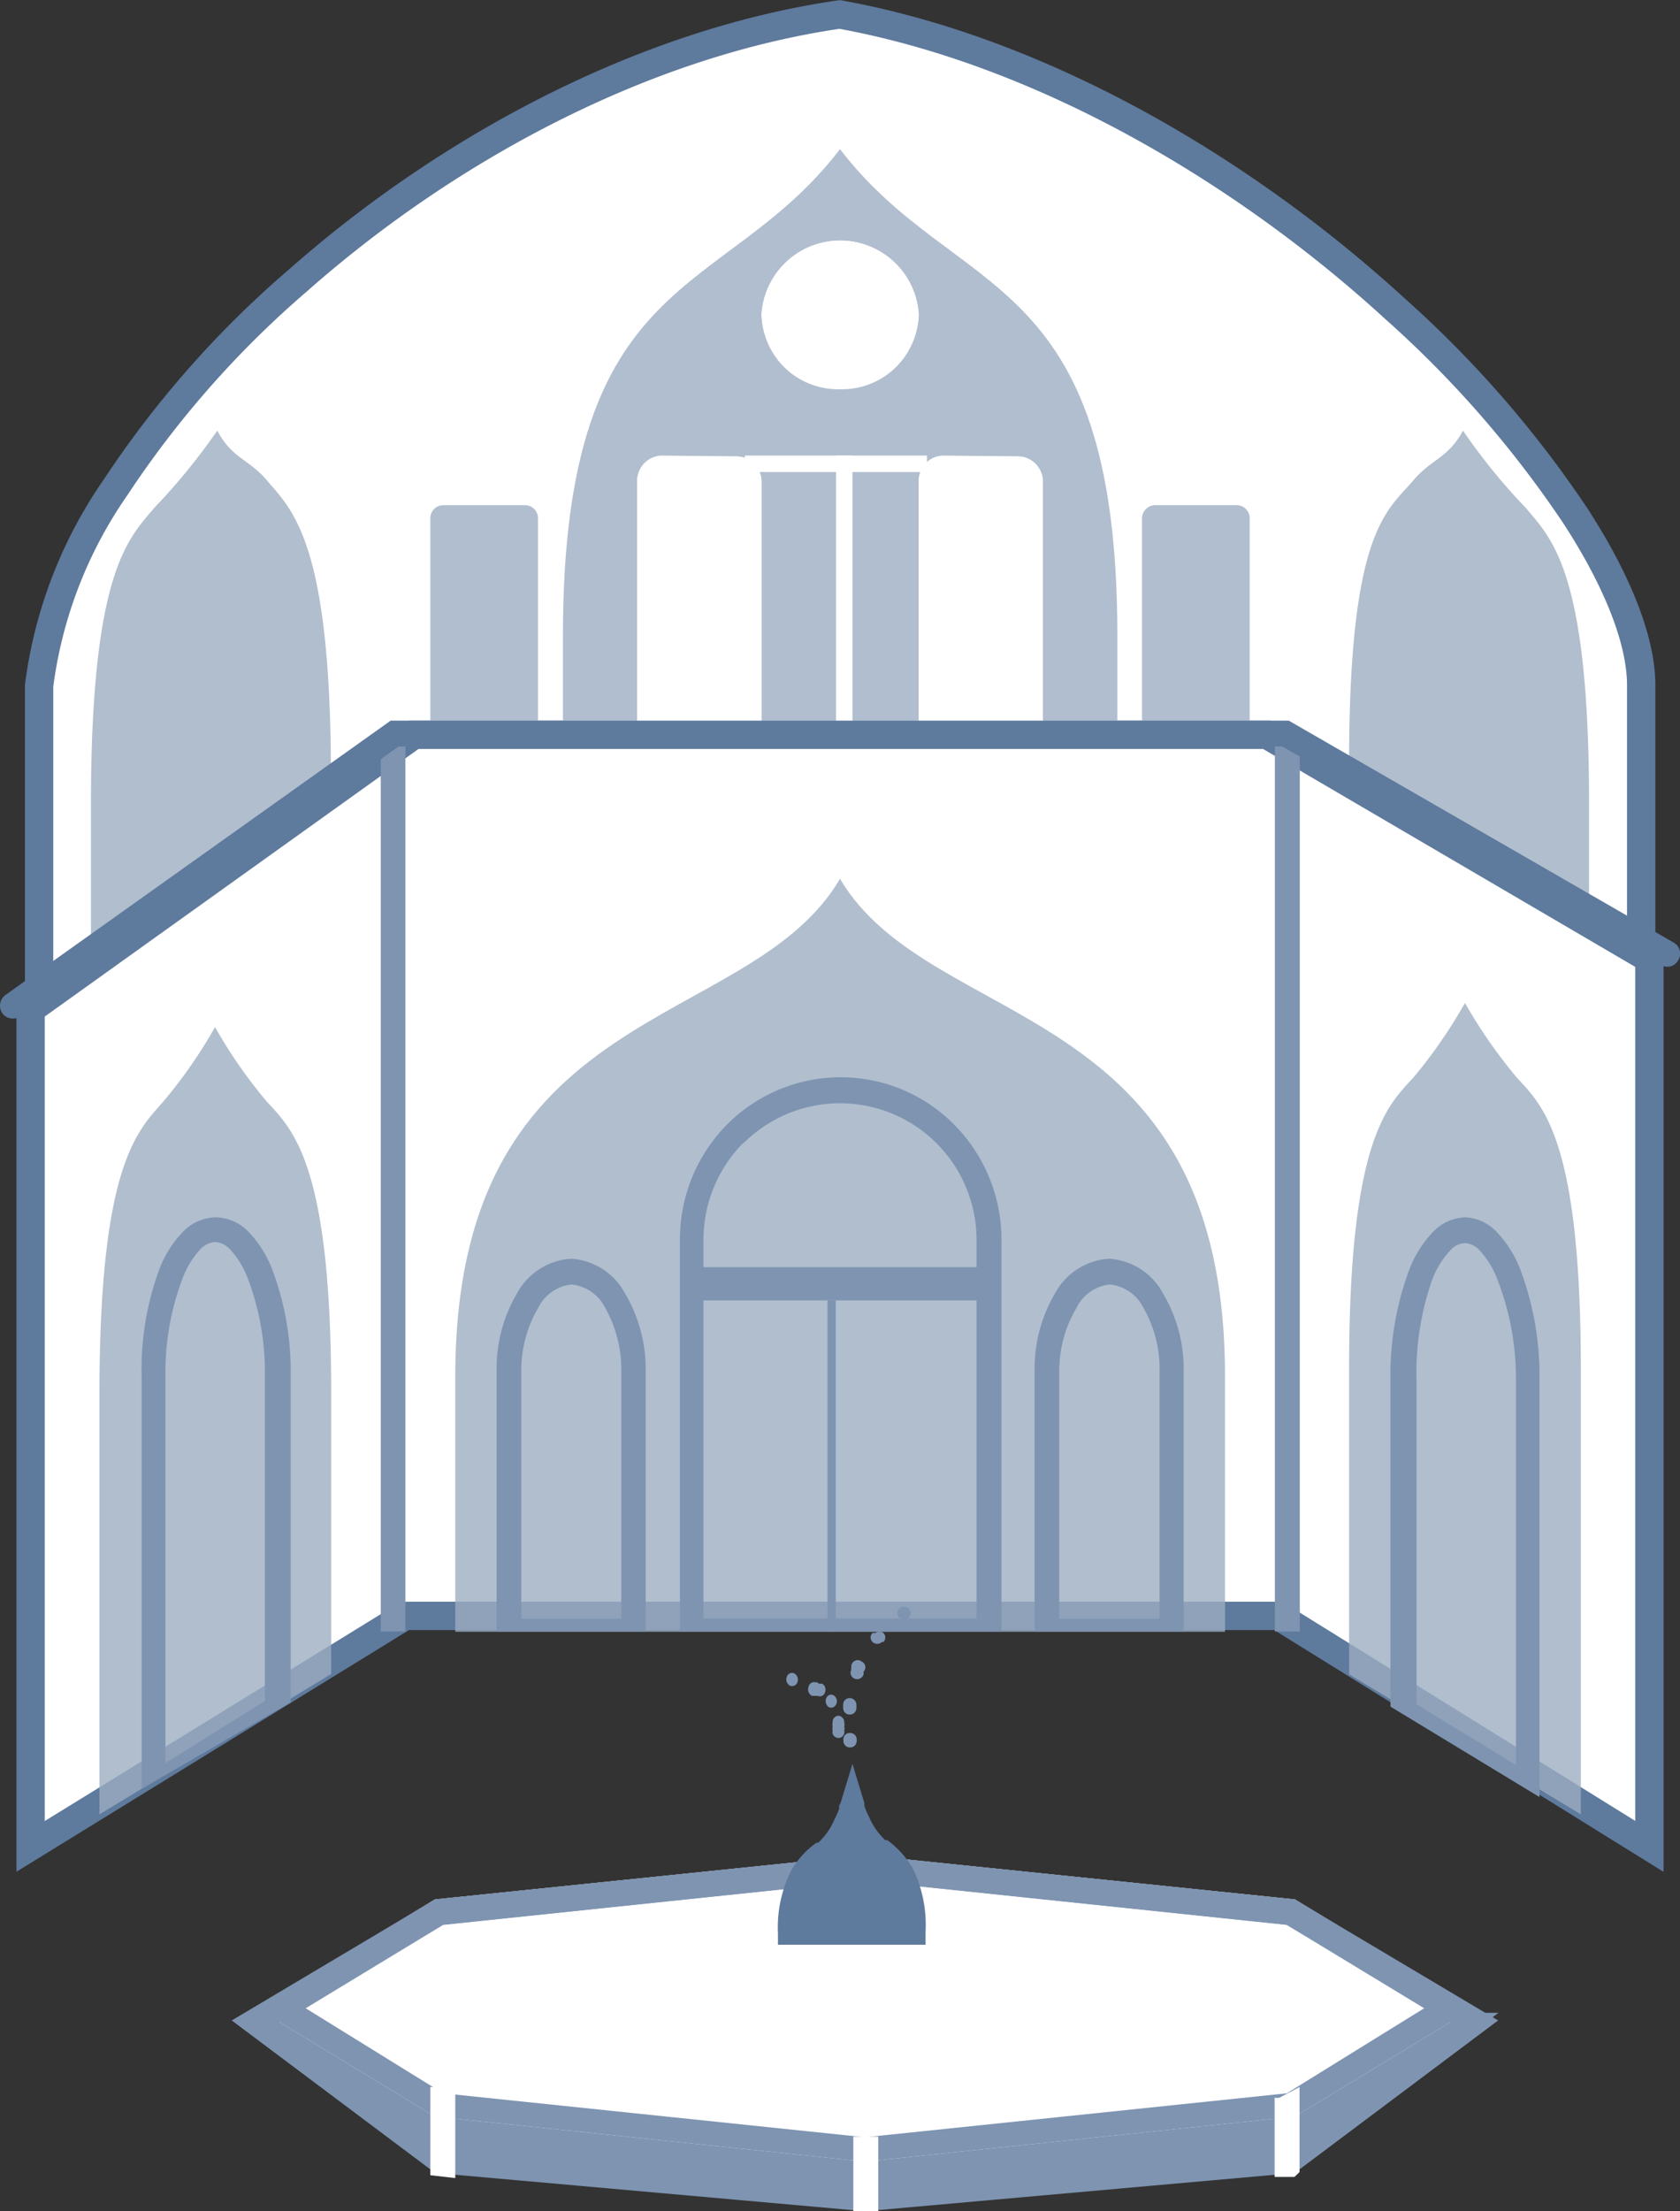 <svg id="Layer_1" data-name="Layer 1" xmlns="http://www.w3.org/2000/svg" viewBox="0 0 59.3 78"><rect x="0" y="0" width="59.3" height="78" fill="#333333" stroke="none"/><path d="M15.21,75.78l-5.86-4.5,6.31,3.15,14.87,1.79,15.32-1.79,5.41-3.15h.45l-5.86,4.5L30.53,77.12Z" transform="translate(0 0)" style="fill:#7e94b1"/><path d="M51,71h1.89l-7,5.36L30.44,77.71,15,76.35,9.06,71.79,9.53,71l6.22,3.1,14.69,1.77,15.13-1.77Zm-3.87,3.28L45.86,75,30.61,76.79l14.94-1.31ZM30.29,76.79,15.49,75,13.3,73.92l2,1.56Z" transform="translate(0 0)" style="fill:#7e94b1;fill-rule:evenodd"/><path d="M57.93,24.17h0V35.43H1.38V24.19a15.78,15.78,0,0,1,2.7-7,35.09,35.09,0,0,1,6.45-7.31C15.8,5.23,22.71,1.51,29.64.51,36.87,1.82,44,6.09,49.24,10.89a38.26,38.26,0,0,1,6.35,7.28C57.12,20.52,57.93,22.62,57.93,24.17Zm.5,0v0Z" transform="translate(0 0)" style="fill:#fff;stroke:#5e7a9d"/><path d="M14.44,57H14.3l-.12.07L1.08,65.13V35.6l13.53-9.68H44.72l13.5,7.9V65.13L45.12,57,45,57H14.44Z" transform="translate(0 0)" style="fill:#fff;stroke:#5e7a9d"/><path d="M29.65,31c-3.23,5.49-13.58,4.18-13.58,17.56v9H43.24v-9C43.24,35.14,32.88,36.46,29.65,31Z" transform="translate(0 0)" style="fill:#9cadc2;fill-opacity:0.79"/><path d="M29.65,5.26c-4.11,5.37-9.78,4.09-9.78,17.16v3H39.44v-3C39.44,9.34,33.76,10.63,29.65,5.26Z" transform="translate(0 0)" style="fill:#b1becf"/><path d="M5.77,38.85a17.16,17.16,0,0,0,1.82-2.62,17.16,17.16,0,0,0,1.82,2.62c.92,1,2.28,2.2,2.28,10.27v9.93L3.51,64V49.12C3.52,41.05,4.86,39.89,5.77,38.85Z" transform="translate(0 0)" style="fill:#9cadc2;fill-opacity:0.79"/><path d="M5.44,17.92a22.25,22.25,0,0,0,2.23-2.73c.53,1,1.13,1,1.79,1.8.9,1.05,2.22,2.25,2.22,10.37L3.21,33.3v-5C3.22,20.14,4.54,19,5.44,17.92Z" transform="translate(0 0)" style="fill:#9cadc2;fill-opacity:0.79"/><path d="M53.86,17.92a21.3,21.3,0,0,1-2.22-2.73c-.54,1-1.14,1-1.79,1.8-.91,1.05-2.23,1.79-2.23,9.9l8.47,4.95v-3.6C56.08,20.13,54.76,19,53.86,17.92Z" transform="translate(0 0)" style="fill:#9cadc2;fill-opacity:0.79"/><path d="M53.53,38a17.9,17.9,0,0,1-1.82-2.62A17.85,17.85,0,0,1,49.9,38c-.93,1-2.28,2.2-2.28,10.26V59.06L55.8,64V48.23C55.79,40.17,54.45,39,53.53,38Z" transform="translate(0 0)" style="fill:#9cadc2;fill-opacity:0.79"/><path d="M30.53,65.44,45.71,67,52,70.84l-6.29,3.82L30.53,76.25,15.35,74.66,9.06,70.84,15.35,67Z" transform="translate(0 0)" style="fill:#fff"/><path d="M30.53,66.34,15.64,67.9l-4.85,2.94,4.85,3,14.89,1.55,14.89-1.55,4.85-3L45.42,67.9ZM45.71,67,30.53,65.44,15.35,67,9.06,70.84l6.29,3.82,15.18,1.59,15.18-1.59L52,70.84Z" transform="translate(0 0)" style="fill:#7e94b1;fill-rule:evenodd"/><path d="M30.53,66.34,15.64,67.89,9.79,71.36l5.9,4.42L30.53,77.1l14.84-1.32,5.9-4.42-5.86-3.47ZM45.7,67,30.53,65.44,15.36,67,8.18,71.27l7.18,5.38L30.53,78,45.7,76.65l7.18-5.38Z" transform="translate(0 0)" style="fill:#7e94b1;fill-rule:evenodd"/><path d="M31.1,65.22a3.54,3.54,0,0,1-1-1.53,3.63,3.63,0,0,1-1,1.53c-.65.47-1.34.89-1.34,2.85h4.68C32.43,66.11,31.75,65.69,31.1,65.22Z" transform="translate(0 0)" style="fill:#5e7a9d"/><path d="M29.67,63.6l.42-1.38.42,1.38h0v0l0,.11a3.58,3.58,0,0,0,.17.39,2.39,2.39,0,0,0,.57.81l.07,0a3.24,3.24,0,0,1,.9,1,4.56,4.56,0,0,1,.45,2.24v.45H27.46V68.2A4.44,4.44,0,0,1,27.92,66a3,3,0,0,1,.9-1l.06,0a2.39,2.39,0,0,0,.57-.81,3.58,3.58,0,0,0,.17-.39l0-.11v0Zm.42,1.23a3,3,0,0,1-.68.83l0,0a2.4,2.4,0,0,0-.7.72,3.09,3.09,0,0,0-.32,1.35h3.48a3.09,3.09,0,0,0-.32-1.35,2.45,2.45,0,0,0-.69-.71l-.05,0A2.79,2.79,0,0,1,30.09,64.83Z" transform="translate(0 0)" style="fill:#5e7a9d;fill-rule:evenodd"/><path d="M13.44,57.55V26h.87V57.55Z" transform="translate(0 0)" style="fill:#7e94b1;fill-rule:evenodd"/><path d="M45,57.55V26h.88V57.55Z" transform="translate(0 0)" style="fill:#7e94b1;fill-rule:evenodd"/><path d="M40.31,18.27a.47.47,0,0,1,.48-.45h2.85a.46.46,0,0,1,.47.45V26h-3.8Z" transform="translate(0 0)" style="fill:#b1becf"/><path d="M32.43,17a.88.88,0,0,1,.87-.9h2.63a.89.89,0,0,1,.88.9v9H32.43Z" transform="translate(0 0)" style="fill:#fff"/><path d="M35.93,16.7H33.3A.27.27,0,0,0,33,17v8.4H36.2V17A.27.27,0,0,0,35.93,16.7Zm-2.63-.63a.88.88,0,0,0-.87.9v9h4.38V17a.89.89,0,0,0-.88-.9Z" transform="translate(0 0)" style="fill:#fff;fill-rule:evenodd"/><path d="M22.49,17a.89.89,0,0,1,.88-.9H26a.89.89,0,0,1,.88.9v9H22.49Z" transform="translate(0 0)" style="fill:#fff"/><path d="M26,16.7H23.37a.27.27,0,0,0-.26.27v8.4h3.15V17A.26.26,0,0,0,26,16.7Zm-2.63-.63a.89.89,0,0,0-.88.9v9h4.39V17a.89.89,0,0,0-.88-.9Z" transform="translate(0 0)" style="fill:#fff;fill-rule:evenodd"/><path d="M15.19,18.27a.46.46,0,0,1,.48-.45h2.84a.46.46,0,0,1,.48.45V26h-3.8Z" transform="translate(0 0)" style="fill:#b1becf"/><path d="M32.72,16.65H26.29v-.58h6.43Z" transform="translate(0 0)" style="fill:#fff;fill-rule:evenodd"/><path d="M32.07,56.74a.22.22,0,0,1,0,.32l0,0a.26.26,0,0,1-.33,0,.22.22,0,0,1,0-.32l0,0A.24.24,0,0,1,32.07,56.74Zm-.89.86a.22.22,0,0,1,0,.32l-.05,0,0,0a.24.24,0,0,1-.33,0,.22.22,0,0,1,0-.32l.05,0,.05,0A.24.24,0,0,1,31.18,57.6Zm-.79,1a.22.22,0,0,1,.14.29l0,0h0a.22.22,0,0,1-.05.08.34.34,0,0,1,0,.1h0v0a.24.24,0,0,1-.3.15.23.23,0,0,1-.15-.28L30,59h0l.05-.09a.15.15,0,0,1,0-.09h0s0,0,0-.07A.23.23,0,0,1,30.39,58.59ZM30,59.9a.24.24,0,0,1,.23.23v.12a.23.23,0,0,1-.24.23.23.23,0,0,1-.23-.23v-.12A.23.23,0,0,1,30,59.9Zm0,1.23a.23.23,0,0,1,.24.22v.06a.23.23,0,0,1-.24.23.23.23,0,0,1-.23-.23v-.06A.22.22,0,0,1,30,61.13Z" transform="translate(0 0)" style="fill:#7e94b1;fill-rule:evenodd"/><path d="M27.77,59.16a.25.25,0,0,0,.11.3l0,0a.2.2,0,0,0,.27-.13.25.25,0,0,0-.11-.3l0,0A.19.19,0,0,0,27.77,59.16Zm.77.35a.25.25,0,0,0,.12.31l.05,0,.08,0a.18.18,0,0,0,.07,0h0a.19.19,0,0,0,.26-.12.25.25,0,0,0-.1-.31h-.12a.18.18,0,0,0-.07-.05l-.05,0A.2.2,0,0,0,28.54,59.51Zm.66.33a.27.27,0,0,0,0,.33l0,0,0,0a.18.18,0,0,0,.28,0,.24.24,0,0,0,0-.32l0,0,0,0A.18.18,0,0,0,29.2,59.84Zm.39.68a.22.22,0,0,0-.2.24v0h0a.33.33,0,0,0,0,.15.26.26,0,0,0,0,.14h0a.21.21,0,1,0,.41,0h0a.26.26,0,0,0,0-.14.33.33,0,0,0,0-.15h0v0A.23.23,0,0,0,29.59,60.52Z" transform="translate(0 0)" style="fill:#7e94b1;fill-rule:evenodd"/><path d="M35.06,45.87H24.25V44.7H35.06Z" transform="translate(0 0)" style="fill:#7e94b1;fill-rule:evenodd"/><path d="M29.5,45.87V57.55h-.29V45.87Z" transform="translate(0 0)" style="fill:#7e94b1;fill-rule:evenodd"/><path d="M32.43,11.1a2.78,2.78,0,0,1-5.55,0,2.78,2.78,0,0,1,5.55,0Z" transform="translate(0 0)" style="fill:#fff"/><path d="M29.65,12.85A1.75,1.75,0,1,0,27.8,11.1,1.8,1.8,0,0,0,29.65,12.85Zm0,.88a2.71,2.71,0,0,0,2.78-2.63,2.78,2.78,0,0,0-5.55,0A2.7,2.7,0,0,0,29.65,13.73Z" transform="translate(0 0)" style="fill:#fff;fill-rule:evenodd"/><path d="M29.51,26V16.07h.58V26Z" transform="translate(0 0)" style="fill:#fff;fill-rule:evenodd"/><path d="M13.79,25.42h31.7l13.59,7.83a.45.45,0,0,1,.16.62.44.44,0,0,1-.61.17L45.26,26.33H14.07L.71,35.85a.46.46,0,0,1-.63-.11.47.47,0,0,1,.11-.64Z" transform="translate(0 0)" style="fill:#5e7a9d;fill-rule:evenodd"/><path d="M20.16,44.4a2.34,2.34,0,0,0-1.92,1.24,5.21,5.21,0,0,0-.71,2.73v9.18h5.26V48.37a5.22,5.22,0,0,0-.72-2.73A2.33,2.33,0,0,0,20.16,44.4ZM19,46.13a1.47,1.47,0,0,1,1.18-.82,1.49,1.49,0,0,1,1.18.82,4.42,4.42,0,0,1,.57,2.24V57.1H18.4V48.37A4.33,4.33,0,0,1,19,46.13Z" transform="translate(0 0)" style="fill:#7e94b1;fill-rule:evenodd"/><path d="M29.65,38a5.66,5.66,0,0,0-4,1.68A5.76,5.76,0,0,0,24,43.73V57.55H35.35V43.73a5.77,5.77,0,0,0-1.68-4.07A5.63,5.63,0,0,0,29.65,38Zm-3.41,2.33a4.82,4.82,0,0,1,8.23,3.42V57.09H24.83V43.73A4.87,4.87,0,0,1,26.24,40.31Z" transform="translate(0 0)" style="fill:#7e94b1;fill-rule:evenodd"/><path d="M39.15,44.4a2.34,2.34,0,0,0-1.92,1.24,5.21,5.21,0,0,0-.71,2.73v9.18h5.26V48.37a5.22,5.22,0,0,0-.72-2.73A2.33,2.33,0,0,0,39.15,44.4ZM38,46.13a1.47,1.47,0,0,1,1.18-.82,1.49,1.49,0,0,1,1.18.82,4.33,4.33,0,0,1,.57,2.24V57.1H37.39V48.37A4.33,4.33,0,0,1,38,46.13Z" transform="translate(0 0)" style="fill:#7e94b1;fill-rule:evenodd"/><path d="M6.45,45.08a3.07,3.07,0,0,1,.61-1,.8.8,0,0,1,.53-.27.8.8,0,0,1,.54.27,3.07,3.07,0,0,1,.61,1,9.31,9.31,0,0,1,.61,3.48V60L5.84,62.19V48.56A9.31,9.31,0,0,1,6.45,45.08Zm1.14-2.14a1.66,1.66,0,0,0-1.14.52,3.86,3.86,0,0,0-.81,1.27A10.19,10.19,0,0,0,5,48.56V63.1l5.26-3.05V48.56a10.2,10.2,0,0,0-.67-3.83,4,4,0,0,0-.81-1.27A1.66,1.66,0,0,0,7.59,42.94Z" transform="translate(0 0)" style="fill:#7e94b1;fill-rule:evenodd"/><path d="M52.85,45.12a3.15,3.15,0,0,0-.61-1,.76.76,0,0,0-.53-.27.73.73,0,0,0-.53.27,3.14,3.14,0,0,0-.62,1A9.87,9.87,0,0,0,50,48.7V60.12l3.51,2.14V48.7A9.66,9.66,0,0,0,52.85,45.12Zm-1.14-2.18a1.62,1.62,0,0,1,1.14.54,4,4,0,0,1,.81,1.29,10.7,10.7,0,0,1,.68,3.93V63.39L49.08,60.2V48.7a10.71,10.71,0,0,1,.67-3.93,4,4,0,0,1,.81-1.29A1.64,1.64,0,0,1,51.71,42.94Z" transform="translate(0 0)" style="fill:#7e94b1;fill-rule:evenodd"/><path d="M45.87,73.62v3l-.18.17-.7,0V74h.16Z" transform="translate(0 0)" style="fill:#fff;fill-rule:evenodd"/><path d="M16.07,73.62v3.21l-.88-.1V73.62h.88Z" transform="translate(0 0)" style="fill:#fff;fill-rule:evenodd"/><path d="M31,75.37V78l-.44,0-.44,0V75.37l.44,0Z" transform="translate(0 0)" style="fill:#fff;fill-rule:evenodd"/></svg>